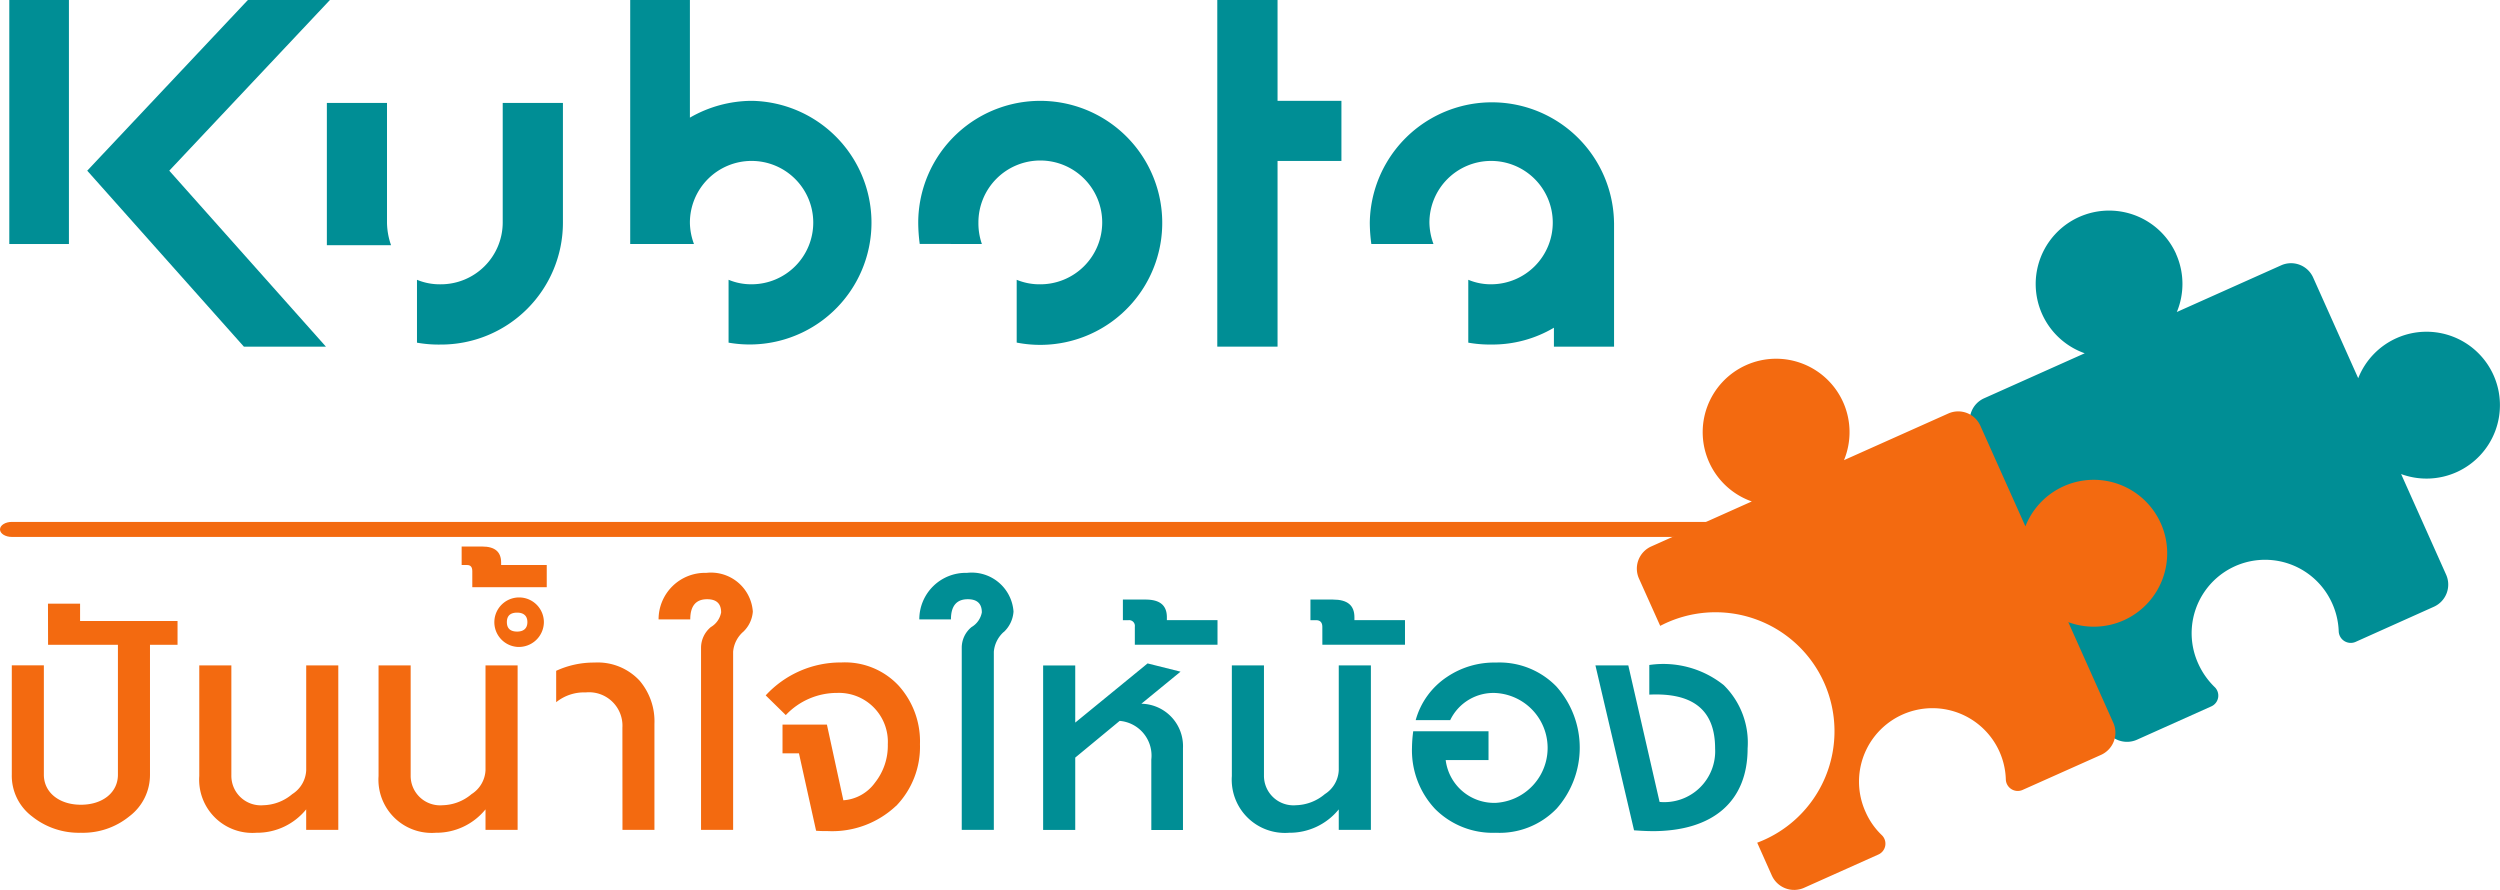 <?xml version="1.0" encoding="UTF-8"?>
<svg xmlns="http://www.w3.org/2000/svg" xmlns:xlink="http://www.w3.org/1999/xlink" width="102.145" height="36.363" viewBox="0 0 102.145 36.363">
  <defs>
    <clipPath id="a">
      <rect width="102.145" height="36.363" fill="none"></rect>
    </clipPath>
  </defs>
  <path d="M385.474,0V14.163h2.462V6.576h2.61V4.12h-2.61V0Z" transform="translate(-335.738 0)" fill="#008e95"></path>
  <rect width="2.436" height="9.97" transform="translate(0.38)" fill="#008e95"></rect>
  <path d="M34.187,0,27.623,6.974l6.4,7.189h3.352l-6.4-7.189L37.539,0Z" transform="translate(-24.059 0)" fill="#008e95"></path>
  <g clip-path="url(#a)">
    <path d="M199.561,9.97V0H202V4.807a5.088,5.088,0,0,1,2.54-.687A4.978,4.978,0,1,1,203.58,14V11.431a2.385,2.385,0,0,0,.958.184A2.52,2.52,0,1,0,202,9.1a2.576,2.576,0,0,0,.166.869Z" transform="translate(-173.812)" fill="#008e95"></path>
    <path d="M138.008,32.6V37.5a4.981,4.981,0,0,1-5,4.973,5.041,5.041,0,0,1-.963-.077V39.827a2.428,2.428,0,0,0,.963.184,2.529,2.529,0,0,0,2.54-2.515V32.6Z" transform="translate(-115.008 -28.395)" fill="#008e95"></path>
    <path d="M106.123,38.414a2.878,2.878,0,0,1-.166-.918V32.6H103.5v5.812Z" transform="translate(-90.145 -28.395)" fill="#008e95"></path>
    <path d="M293.369,37.779a2.561,2.561,0,0,1-.142-.869,2.529,2.529,0,1,1,2.522,2.515,2.443,2.443,0,0,1-.958-.184v2.565a4.985,4.985,0,1,0-4.023-4.9,6.845,6.845,0,0,0,.061.869Z" transform="translate(-253.251 -27.809)" fill="#008e95"></path>
    <path d="M443.745,36.911v5.062h-2.457V41.2a4.928,4.928,0,0,1-2.542.687,5.027,5.027,0,0,1-.957-.077V39.241a2.367,2.367,0,0,0,.957.184,2.52,2.52,0,1,0-2.545-2.515,2.63,2.63,0,0,0,.166.869h-2.539a6.639,6.639,0,0,1-.063-.869,4.99,4.99,0,0,1,9.979,0" transform="translate(-377.798 -27.81)" fill="#008e95"></path>
    <path d="M89.913,165.6c0,.17-.218.307-.484.307H.484c-.267,0-.484-.137-.484-.307s.218-.307.484-.307H89.428c.266,0,.484.136.484.307" transform="translate(0 -143.969)" fill="#f36a10"></path>
    <path d="M632.143,68.4a2.99,2.99,0,0,1,.033,2.374l4.264-1.908a.989.989,0,0,1,1.306.5l1.841,4.113a3,3,0,1,1,1.753,3.916l1.84,4.114a.993.993,0,0,1-.5,1.307l-3.205,1.438a.492.492,0,0,1-.685-.436,3.032,3.032,0,0,0-.349-1.308,3,3,0,0,0-5.378,2.657,3.118,3.118,0,0,0,.649.922.483.483,0,0,1-.131.8l-3.04,1.363a1,1,0,0,1-1.31-.5l-1.347-3.012a.479.479,0,0,1,.383-.679,3.261,3.261,0,0,0,.877-.266,3,3,0,0,0-2.522-5.433,3.469,3.469,0,0,0-.723.449.484.484,0,0,1-.752-.188L623.8,75.607a.992.992,0,0,1,.5-1.307l4.113-1.84a3,3,0,1,1,3.733-4.059" transform="translate(-543.235 -58.026)" fill="#008e95"></path>
    <path d="M628.633,132.95l-3.617,4,3.236,7.106,2.538-.317,2.982-4.7.317-4.441Z" transform="translate(-544.372 -115.796)" fill="#008e95"></path>
    <path d="M539.726,120.268a3,3,0,0,0-5.531.125l-1.841-4.112a.992.992,0,0,0-1.307-.5l-4.264,1.907a3,3,0,1,0-3.767,1.687l-4.111,1.84a.992.992,0,0,0-.5,1.308l.869,1.936a4.862,4.862,0,1,1,3.963,8.859l.6,1.346a1,1,0,0,0,1.308.5l3.043-1.363a.485.485,0,0,0,.131-.8,2.948,2.948,0,0,1-.646-.921,3,3,0,1,1,5.722-1.351.487.487,0,0,0,.682.434l3.21-1.434a.994.994,0,0,0,.5-1.309l-1.84-4.114a3,3,0,0,0,3.779-4.04" transform="translate(-451.441 -98.887)" fill="#f36a10"></path>
    <path d="M8.531,207.777a3,3,0,0,1-1.981.672,3.061,3.061,0,0,1-2-.672,2.079,2.079,0,0,1-.823-1.7v-4.47h1.31v4.47c0,.722.623,1.227,1.513,1.227s1.513-.5,1.513-1.227v-5.817h1.31v5.817a2.117,2.117,0,0,1-.842,1.7" transform="translate(-3.245 -174.424)" fill="#f36a10"></path>
    <path d="M15.188,191.167H16.5v.706h3.982v.974h-5.29Z" transform="translate(-13.228 -166.501)" fill="#f36a10"></path>
    <path d="M67.472,216.583a2.583,2.583,0,0,1-2.033.956,2.174,2.174,0,0,1-2.335-2.318V210.7h1.311v4.486a1.206,1.206,0,0,0,1.31,1.228,1.9,1.9,0,0,0,1.178-.454,1.217,1.217,0,0,0,.57-.975V210.7h1.311v6.72H67.472Z" transform="translate(-54.962 -183.514)" fill="#f36a10"></path>
    <path d="M124.245,216.583a2.586,2.586,0,0,1-2.034.956,2.174,2.174,0,0,1-2.336-2.318V210.7h1.312v4.486a1.205,1.205,0,0,0,1.311,1.228,1.894,1.894,0,0,0,1.177-.454,1.221,1.221,0,0,0,.57-.975V210.7h1.312v6.72h-1.312Z" transform="translate(-104.408 -183.514)" fill="#f36a10"></path>
    <path d="M146.621,174.069c0-.168-.065-.253-.218-.253h-.217v-.755h.839c.522,0,.774.218.774.654v.1h1.864v.908h-3.042Z" transform="translate(-127.324 -150.731)" fill="#f36a10"></path>
    <path d="M156.387,191.223a1.012,1.012,0,1,1,1.092-1.009,1.023,1.023,0,0,1-1.092,1.009m0-1.4c-.286,0-.42.136-.42.387s.134.387.42.387c.268,0,.418-.135.418-.387s-.15-.387-.418-.387m4.3,4.705a1.366,1.366,0,0,0-1.5-1.445,1.814,1.814,0,0,0-1.206.4V192.2a3.666,3.666,0,0,1,1.563-.337,2.333,2.333,0,0,1,1.845.739,2.565,2.565,0,0,1,.607,1.765V198.7H160.69Z" transform="translate(-135.257 -164.792)" fill="#f36a10"></path>
    <path d="M211.994,183.818a1.222,1.222,0,0,0-.4.805V191.9h-1.311v-7.443a1.1,1.1,0,0,1,.4-.842.876.876,0,0,0,.421-.6c0-.353-.185-.538-.572-.538-.454,0-.689.269-.689.823h-1.295a1.9,1.9,0,0,1,1.951-1.9,1.713,1.713,0,0,1,1.9,1.58,1.262,1.262,0,0,1-.405.84" transform="translate(-181.64 -157.994)" fill="#f36a10"></path>
    <path d="M247.751,215.645a3.806,3.806,0,0,1-2.773,1.025c-.15,0-.318,0-.488-.015l-.7-3.161h-.672v-1.175h1.814l.672,3.092a1.74,1.74,0,0,0,1.294-.723,2.429,2.429,0,0,0,.522-1.564,2,2,0,0,0-2.068-2.1,2.876,2.876,0,0,0-2.1.906l-.821-.805a4.164,4.164,0,0,1,3.091-1.345,3,3,0,0,1,2.336.942,3.4,3.4,0,0,1,.876,2.4,3.466,3.466,0,0,1-.977,2.522" transform="translate(-211.146 -182.713)" fill="#f36a10"></path>
    <path d="M294.57,183.818a1.224,1.224,0,0,0-.4.805V191.9h-1.311v-7.443a1.089,1.089,0,0,1,.4-.842.88.88,0,0,0,.421-.6c0-.353-.187-.538-.573-.538-.455,0-.689.269-.689.823h-1.293a1.9,1.9,0,0,1,1.949-1.9,1.712,1.712,0,0,1,1.9,1.58,1.255,1.255,0,0,1-.4.84" transform="translate(-253.564 -157.994)" fill="#008e95"></path>
    <path d="M334.737,213.984a1.422,1.422,0,0,0-1.293-1.58l-1.815,1.5v2.955h-1.312v-6.72h1.312v2.335l2.956-2.418,1.346.337-1.6,1.31a1.733,1.733,0,0,1,1.7,1.816v3.342h-1.293Z" transform="translate(-287.697 -182.95)" fill="#008e95"></path>
    <path d="M356.064,190.966a.235.235,0,0,0-.253-.269h-.235v-.842h.924c.588,0,.873.235.873.722v.119h2.069V191.7h-3.378Z" transform="translate(-309.697 -165.358)" fill="#008e95"></path>
    <path d="M394.449,216.583a2.582,2.582,0,0,1-2.03.956,2.174,2.174,0,0,1-2.338-2.318V210.7h1.312v4.486a1.206,1.206,0,0,0,1.309,1.228,1.9,1.9,0,0,0,1.178-.454,1.217,1.217,0,0,0,.569-.975V210.7h1.313v6.72h-1.313Z" transform="translate(-339.75 -183.514)" fill="#008e95"></path>
    <path d="M415.451,190.966c0-.17-.084-.269-.252-.269h-.234v-.842h.923c.589,0,.874.235.874.722v.119h2.066V191.7h-3.376Z" transform="translate(-361.423 -165.358)" fill="#008e95"></path>
    <path d="M453.021,215.762a3.236,3.236,0,0,1-2.469.975,3.322,3.322,0,0,1-2.487-.975,3.5,3.5,0,0,1-.942-2.5,5.388,5.388,0,0,1,.051-.673h3.076v1.178H448.5a1.994,1.994,0,0,0,2.051,1.748,2.248,2.248,0,0,0,0-4.488,1.958,1.958,0,0,0-1.867,1.109h-1.41a3.112,3.112,0,0,1,1.277-1.764,3.446,3.446,0,0,1,2-.589,3.243,3.243,0,0,1,2.469.975,3.753,3.753,0,0,1,0,5.007" transform="translate(-389.432 -182.712)" fill="#008e95"></path>
    <path d="M507.546,217.254c-.251,0-.5-.015-.756-.033l-1.578-6.738h1.343l1.278,5.578a2.079,2.079,0,0,0,2.269-2.184c0-1.562-.891-2.285-2.689-2.2v-1.211a3.952,3.952,0,0,1,3.042.823,3.3,3.3,0,0,1,.975,2.589c0,2.151-1.4,3.377-3.884,3.377" transform="translate(-440.026 -183.296)" fill="#008e95"></path>
  </g>
</svg>
